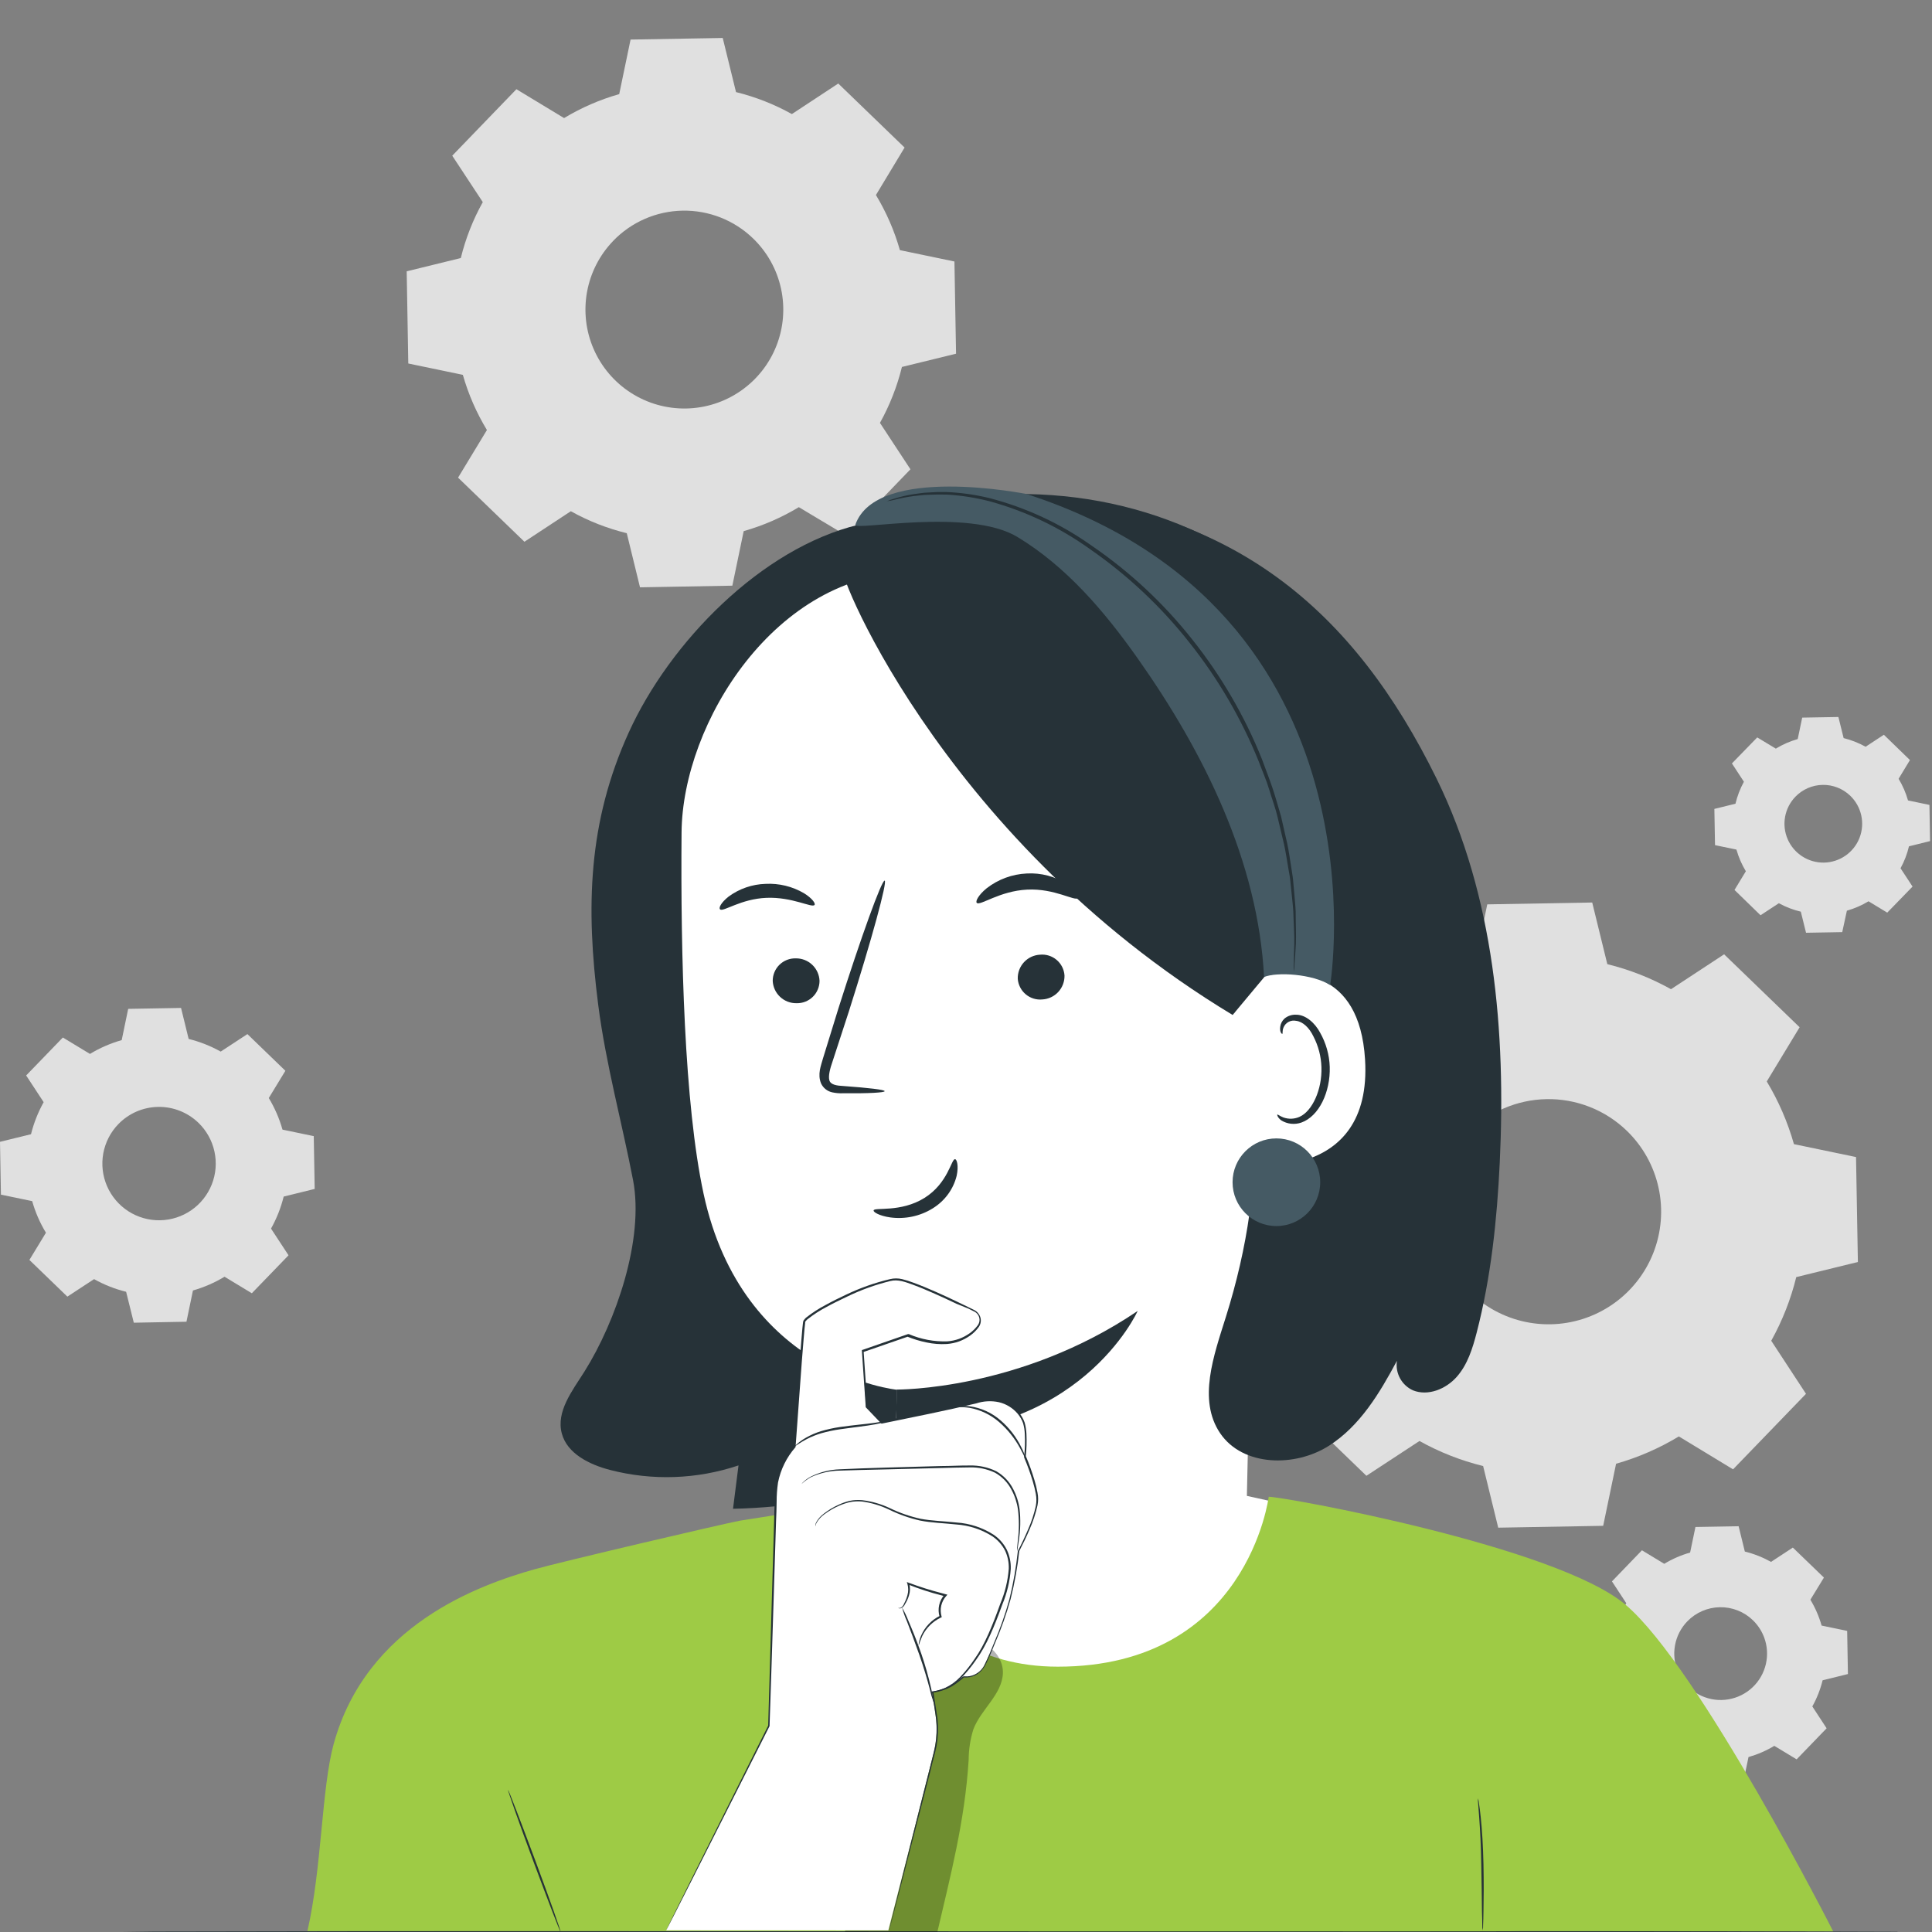 <svg width="230" height="230" viewBox="0 0 230 230" fill="none" xmlns="http://www.w3.org/2000/svg">
<rect x="0" y="0" width="230" height="230" fill="#808080" stroke="none"/>
<g clip-path="url(#clip0_1426_1834)">
<path d="M168.046 118.304C170.38 116.893 172.893 115.8 175.518 115.055L177.055 107.663L189.549 107.442L191.347 114.779C193.996 115.43 196.547 116.434 198.93 117.762L205.252 113.609L214.241 122.292L210.329 128.745C211.734 131.077 212.822 133.587 213.564 136.207L220.956 137.744L221.177 150.238L213.84 152.036C213.189 154.683 212.187 157.232 210.862 159.614L215 165.931L206.317 174.921L199.864 171.003C197.53 172.416 195.017 173.509 192.391 174.253L190.855 181.645L178.36 181.866L176.563 174.529C173.914 173.878 171.366 172.875 168.985 171.546L162.667 175.689L153.678 167.006L157.595 160.553C156.182 158.219 155.09 155.706 154.346 153.081L146.954 151.544L146.733 139.05L154.07 137.252C154.717 134.606 155.717 132.059 157.043 129.679L152.905 123.361L161.583 114.372L168.036 118.289L168.046 118.304ZM174.705 134.947C172.864 136.854 171.631 139.265 171.161 141.874C170.691 144.482 171.004 147.171 172.062 149.602C173.12 152.032 174.875 154.094 177.105 155.527C179.334 156.96 181.939 157.7 184.589 157.653C187.239 157.606 189.816 156.774 191.994 155.263C194.171 153.752 195.852 151.629 196.823 149.162C197.794 146.696 198.012 143.997 197.449 141.407C196.887 138.817 195.569 136.451 193.662 134.61C192.396 133.387 190.901 132.424 189.262 131.779C187.624 131.134 185.874 130.817 184.114 130.849C182.353 130.88 180.616 131.258 179.001 131.961C177.387 132.664 175.927 133.679 174.705 134.947V134.947Z" fill="#E0E0E0"/>
<path d="M198.131 186.164C199.092 185.584 200.125 185.135 201.205 184.829L201.838 181.785L206.98 181.695L207.718 184.708C208.808 184.978 209.856 185.392 210.837 185.938L213.433 184.236L217.134 187.807L215.522 190.443C216.103 191.405 216.552 192.44 216.858 193.521L219.901 194.154L219.991 199.291L216.978 200.035C216.71 201.122 216.298 202.17 215.753 203.148L217.455 205.75L213.885 209.446L211.228 207.839C210.267 208.417 209.234 208.866 208.155 209.174L207.522 212.213L202.38 212.303L201.642 209.29C200.551 209.025 199.502 208.613 198.523 208.065L195.922 209.767L192.226 206.197L193.838 203.54C193.256 202.587 192.805 201.56 192.497 200.487L189.454 199.854L189.363 194.717L192.376 193.973C192.645 192.884 193.057 191.836 193.602 190.855L191.899 188.259L195.47 184.557L198.126 186.169L198.131 186.164ZM200.873 193.014C200.112 193.8 199.602 194.793 199.406 195.869C199.21 196.945 199.338 198.055 199.774 199.058C200.21 200.061 200.933 200.912 201.853 201.504C202.773 202.095 203.847 202.401 204.941 202.381C206.034 202.361 207.097 202.017 207.995 201.393C208.893 200.769 209.585 199.892 209.984 198.874C210.383 197.856 210.471 196.742 210.237 195.674C210.002 194.606 209.456 193.631 208.667 192.874C207.614 191.862 206.202 191.308 204.741 191.335C203.281 191.361 201.89 191.965 200.873 193.014V193.014Z" fill="#E0E0E0"/>
<path d="M10.727 125.455C11.902 124.747 13.167 124.198 14.488 123.823L15.261 120.102L21.554 119.992L22.458 123.683C23.791 124.013 25.075 124.52 26.274 125.189L29.453 123.105L33.973 127.474L31.999 130.718C32.708 131.894 33.257 133.159 33.631 134.48L37.352 135.253L37.463 141.54L33.772 142.449C33.442 143.781 32.935 145.063 32.265 146.261L34.349 149.44L29.98 153.959L26.731 151.991C25.556 152.701 24.291 153.251 22.97 153.628L22.197 157.349L15.929 157.465L15.015 153.784C13.681 153.455 12.397 152.949 11.199 152.277L8.02 154.361L3.5 149.992L5.469 146.753C4.756 145.579 4.205 144.314 3.832 142.992L0.11 142.218L0 135.931L3.691 135.027C4.023 133.694 4.53 132.411 5.198 131.21L3.114 128.032L7.483 123.512L10.732 125.481L10.727 125.455ZM14.081 133.832C13.153 134.792 12.531 136.006 12.293 137.319C12.056 138.633 12.213 139.988 12.745 141.212C13.277 142.436 14.16 143.475 15.283 144.198C16.405 144.92 17.717 145.293 19.052 145.27C20.387 145.247 21.685 144.828 22.782 144.068C23.879 143.307 24.725 142.237 25.215 140.995C25.704 139.753 25.814 138.394 25.53 137.089C25.247 135.785 24.583 134.593 23.623 133.666C22.335 132.423 20.607 131.742 18.818 131.774C17.028 131.805 15.325 132.545 14.081 133.832V133.832Z" fill="#E0E0E0"/>
<path d="M211.439 89.102C212.245 88.617 213.111 88.24 214.015 87.983L214.548 85.431L218.857 85.356L219.479 87.867C220.393 88.095 221.272 88.441 222.096 88.897L224.27 87.47L227.374 90.483L226.023 92.713C226.51 93.517 226.887 94.384 227.143 95.289L229.694 95.822L229.769 100.13L227.258 100.753C227.043 101.665 226.705 102.543 226.254 103.364L227.685 105.544L224.672 108.647L222.442 107.296C221.637 107.782 220.77 108.159 219.866 108.416L219.314 110.967L215.005 111.043L214.382 108.532C213.469 108.315 212.589 107.977 211.766 107.528L209.586 108.959L206.488 105.946L207.839 103.721C207.351 102.915 206.974 102.047 206.719 101.14L204.168 100.612L204.092 96.299L206.603 95.681C206.82 94.768 207.158 93.888 207.608 93.065L206.181 90.885L209.195 87.787L211.424 89.132L211.439 89.102ZM213.739 94.847C213.102 95.505 212.675 96.337 212.511 97.237C212.347 98.138 212.454 99.067 212.819 99.907C213.183 100.747 213.789 101.459 214.559 101.955C215.328 102.45 216.228 102.706 217.143 102.69C218.059 102.673 218.948 102.386 219.7 101.864C220.452 101.341 221.032 100.608 221.367 99.756C221.701 98.903 221.775 97.971 221.58 97.077C221.384 96.183 220.927 95.367 220.268 94.732C219.386 93.882 218.204 93.417 216.98 93.439C215.756 93.46 214.59 93.967 213.739 94.847Z" fill="#E0E0E0"/>
<path d="M67.152 14.056C69.204 12.819 71.411 11.86 73.716 11.204L75.067 4.71L86.039 4.52L87.621 10.963C89.944 11.536 92.18 12.415 94.27 13.579L99.794 9.943L107.688 17.566L104.278 23.216C105.516 25.267 106.476 27.475 107.131 29.779L113.624 31.13L113.815 42.108L107.372 43.685C106.8 46.011 105.92 48.251 104.756 50.344L108.386 55.868L100.768 63.767L95.099 60.377C93.047 61.615 90.84 62.575 88.535 63.23L87.184 69.723L76.191 69.919L74.615 63.476C72.288 62.906 70.048 62.026 67.956 60.86L62.431 64.495L54.532 56.862L57.967 51.193C56.723 49.141 55.758 46.932 55.1 44.624L48.606 43.273L48.416 32.3L54.859 30.719C55.428 28.392 56.309 26.152 57.475 24.06L53.839 18.536L61.477 10.621L67.152 14.056ZM73.002 28.675C71.384 30.35 70.299 32.468 69.884 34.76C69.469 37.052 69.743 39.416 70.672 41.552C71.601 43.688 73.142 45.501 75.101 46.761C77.06 48.021 79.349 48.672 81.678 48.631C84.007 48.59 86.272 47.86 88.185 46.532C90.099 45.204 91.576 43.339 92.429 41.171C93.283 39.004 93.474 36.632 92.979 34.356C92.485 32.079 91.326 30.001 89.65 28.383C88.538 27.308 87.225 26.463 85.786 25.896C84.347 25.329 82.81 25.051 81.263 25.078C79.717 25.105 78.191 25.436 76.772 26.054C75.354 26.671 74.071 27.561 72.998 28.675H73.002Z" fill="#E0E0E0"/>
<path d="M223.401 230H224.024H225.892V230.055C215.437 230.115 171.596 230.156 119.123 230.156L41.857 230.115L18.44 230.055L12.073 230.03H10.42H9.853H10.42H12.073L18.44 229.95L41.857 229.91L119.123 229.869C171.596 229.869 215.437 229.915 225.892 229.975V230.03H224.024C223.607 230.01 223.401 230 223.401 230Z" fill="#263238"/>
<path d="M159.403 180.826C158.278 180.098 143.278 176.98 143.278 176.98L107.121 177.924L94.169 180.309C94.169 180.309 91.769 220.484 92.126 221.222C92.482 221.96 119.143 221.508 119.851 222.226C120.559 222.944 145.176 225.596 145.176 225.596L167.96 184.713L159.403 180.826Z" fill="white"/>
<path d="M193.531 191.051C185.321 184.08 152.855 178.185 151.037 178.185C151.037 178.185 148.526 198.413 125.927 198.413C106.709 198.413 102.119 178.828 102.119 178.828L88.088 181.032C85.928 181.444 66.74 185.938 63.591 186.832C57.038 188.69 43.609 193.446 39.718 207.638C38.281 212.891 38.322 222.347 36.599 229.89H70.778C70.778 229.89 181.122 229.985 181.132 229.89L218.234 229.92C218.234 229.92 202.239 198.438 193.531 191.051Z" fill="#9ECB45"/>
<path d="M66.735 229.98C66.665 229.98 65.228 226.239 63.491 221.573C61.753 216.908 60.423 213.102 60.478 213.076C60.533 213.051 61.984 216.813 63.722 221.483C65.46 226.153 66.8 229.955 66.735 229.98Z" fill="#263238"/>
<path d="M176.512 229.809C176.475 229.606 176.458 229.399 176.462 229.192C176.462 228.74 176.437 228.187 176.422 227.504C176.422 226.023 176.372 224.084 176.342 221.94C176.312 219.796 176.201 217.807 176.096 216.386C176.045 215.718 176.005 215.156 175.97 214.709C175.943 214.502 175.934 214.294 175.945 214.086C176.012 214.282 176.054 214.487 176.07 214.693C176.136 215.09 176.206 215.663 176.281 216.371C176.432 217.792 176.558 219.761 176.603 221.935C176.648 224.109 176.633 226.078 176.603 227.504C176.603 228.172 176.573 228.74 176.558 229.192C176.567 229.398 176.551 229.606 176.512 229.809V229.809Z" fill="#263238"/>
<g opacity="0.3">
<path d="M111.59 230C113.137 223.366 114.864 216.788 115.316 209.526C115.321 208.285 115.51 207.051 115.879 205.865C116.783 203.485 119.309 201.722 119.394 199.176C119.454 196.509 116.381 194.521 113.78 195.023C111.178 195.525 109.2 197.855 108.311 200.371C107.422 202.887 107.402 205.609 107.307 208.276C107.025 215.045 102.124 223.406 100.582 230" fill="black"/>
</g>
<path d="M102.204 62.467C90.609 65.269 79.727 76.483 74.86 87.179C69.994 97.876 69.728 107.995 71.215 119.615C72.114 126.646 74.087 133.812 75.368 140.516C76.698 147.496 73.359 157.269 69.562 163.305C68.116 165.585 66.188 168.051 66.881 170.647C67.519 173.052 70.165 174.353 72.611 174.991C77.657 176.3 82.975 176.113 87.917 174.454C87.7 176.174 87.482 177.895 87.264 179.616C100.467 179.35 113.182 174.991 125.636 170.682C129.809 169.241 134.173 167.669 137.101 164.425C138.713 162.632 139.783 160.443 140.802 158.273C144.903 149.534 148.533 140.58 151.674 131.452" fill="#263238"/>
<path d="M161.562 78.376C151.519 66.128 138.08 59.077 122.256 58.816C113.328 58.665 109.637 60.523 103.204 62.256C96.771 63.988 90.975 67.438 87.134 72.887C82.579 79.35 78.752 86.591 77.889 94.481C77.005 102.556 76.121 110.686 76.729 118.792C77.336 126.897 79.541 135.052 84.311 141.626L104.901 145.211C116.286 145.598 127.826 145.97 138.919 143.373C150.012 140.777 160.789 134.806 166.73 125.089C174.996 111.56 171.571 90.629 161.562 78.376Z" fill="#263238"/>
<path d="M143.203 78.24L115.723 67.318L108.542 68.151C92.387 68.212 81.243 86.024 81.138 99.111C81.022 113.644 81.454 131.396 83.759 142.113C88.404 163.657 106.794 165.449 106.794 165.449C106.794 165.449 106.418 176.929 106.292 184.166L148.37 181.128L150.484 85.622C150.417 83.703 149.631 81.879 148.283 80.511C146.934 79.144 145.121 78.334 143.203 78.24Z" fill="white"/>
<path d="M91.99 116.763C92.021 117.49 92.336 118.177 92.868 118.675C93.399 119.174 94.104 119.444 94.832 119.429C95.188 119.438 95.543 119.375 95.874 119.245C96.205 119.114 96.507 118.919 96.762 118.67C97.017 118.421 97.219 118.123 97.356 117.795C97.494 117.467 97.565 117.114 97.564 116.758C97.531 116.031 97.217 115.346 96.687 114.848C96.157 114.35 95.454 114.079 94.727 114.091C94.371 114.082 94.016 114.145 93.684 114.275C93.353 114.406 93.05 114.601 92.795 114.85C92.54 115.099 92.338 115.397 92.199 115.725C92.061 116.053 91.99 116.406 91.99 116.763V116.763Z" fill="#263238"/>
<path d="M85.733 108.261C86.099 108.592 88.188 107.005 91.257 106.885C94.325 106.764 96.645 108.105 96.961 107.738C97.117 107.578 96.725 106.965 95.716 106.337C94.328 105.524 92.732 105.136 91.126 105.222C89.548 105.27 88.021 105.796 86.747 106.729C85.813 107.467 85.522 108.11 85.733 108.261Z" fill="#263238"/>
<path d="M105.318 129.9C105.318 129.729 103.44 129.508 100.401 129.287C99.628 129.252 98.895 129.142 98.739 128.624C98.584 128.107 98.805 127.238 99.126 126.324L101.069 120.368C103.761 111.892 105.659 104.941 105.318 104.836C104.976 104.73 102.521 111.515 99.829 119.992C99.186 122.081 98.57 124.076 97.981 125.978C97.74 126.862 97.293 127.876 97.75 128.991C97.876 129.255 98.06 129.487 98.289 129.669C98.518 129.851 98.785 129.978 99.071 130.04C99.501 130.132 99.942 130.17 100.381 130.151C103.45 130.181 105.318 130.071 105.318 129.9Z" fill="#263238"/>
<path d="M106.759 165.424C106.759 165.424 121.433 165.565 135.439 156.064C135.439 156.064 128.514 171.556 106.649 170.717L106.759 165.424Z" fill="#263238"/>
<path d="M126.726 116.12C126.745 116.847 126.48 117.553 125.987 118.088C125.493 118.622 124.811 118.943 124.084 118.982C123.73 119.017 123.372 118.98 123.032 118.874C122.691 118.768 122.376 118.595 122.104 118.365C121.831 118.135 121.608 117.854 121.446 117.536C121.284 117.219 121.187 116.872 121.162 116.517C121.142 115.789 121.408 115.083 121.901 114.549C122.394 114.014 123.077 113.693 123.803 113.654C124.158 113.619 124.516 113.655 124.857 113.761C125.197 113.867 125.513 114.04 125.785 114.27C126.058 114.5 126.282 114.782 126.443 115.1C126.605 115.417 126.701 115.764 126.726 116.12V116.12Z" fill="#263238"/>
<path d="M128.328 106.91C127.971 107.332 125.566 105.74 122.276 105.906C118.987 106.071 116.667 107.874 116.285 107.487C116.1 107.317 116.451 106.573 117.455 105.75C118.825 104.683 120.492 104.067 122.226 103.987C123.937 103.888 125.635 104.338 127.072 105.273C128.127 106.016 128.509 106.719 128.328 106.91Z" fill="#263238"/>
<path d="M171.029 92.708C161.311 72.932 146.733 59.75 120.68 58.806L141.355 109.18C151.077 123.296 151.072 140.416 145.939 156.772C144.503 161.352 142.565 166.65 145.256 170.622C147.948 174.594 154.175 174.7 158.233 172.098C161.904 169.743 164.229 165.876 166.303 161.999C166.194 162.713 166.322 163.442 166.665 164.076C167.009 164.711 167.55 165.216 168.206 165.515C170.004 166.238 172.138 165.364 173.424 163.908C174.71 162.451 175.307 160.528 175.794 158.65C177.502 152.051 178.215 145.237 178.541 138.427C179.284 122.829 177.903 106.724 171.029 92.708Z" fill="#263238"/>
<path d="M146.738 122.146C146.653 120.524 148.315 116.622 149.897 116.271C154.13 115.372 161.844 115.266 162.506 126.128C163.42 140.938 148.36 138.799 148.305 138.377C148.265 138.045 147.029 127.735 146.738 122.146Z" fill="white"/>
<path d="M152.061 132.692C152.121 132.642 152.332 132.858 152.779 133.028C153.409 133.255 154.102 133.228 154.713 132.953C156.219 132.28 157.404 129.714 157.314 127.042C157.274 125.77 156.949 124.522 156.365 123.392C155.863 122.337 155.094 121.619 154.301 121.528C153.995 121.462 153.676 121.507 153.4 121.654C153.124 121.801 152.91 122.041 152.794 122.332C152.624 122.759 152.734 123.045 152.659 123.075C152.583 123.105 152.322 122.849 152.408 122.231C152.458 121.86 152.635 121.518 152.91 121.262C153.303 120.935 153.805 120.77 154.316 120.8C155.461 120.8 156.556 121.805 157.153 122.93C157.86 124.176 158.254 125.575 158.303 127.007C158.389 129.995 157.033 132.883 154.929 133.636C154.537 133.774 154.12 133.824 153.707 133.78C153.295 133.737 152.897 133.602 152.543 133.385C152.111 133.069 152.021 132.742 152.061 132.692Z" fill="#263238"/>
<path d="M150.514 116.311L146.743 120.83C111.244 99.412 98.734 65.721 100.507 68.046C100.507 68.046 111.64 63.466 123.723 65.535C135.805 67.604 158.73 73.64 158.374 87.892C158.017 102.144 150.514 116.311 150.514 116.311Z" fill="#263238"/>
<path d="M113.7 138.001C113.252 137.93 112.888 140.84 110.059 142.608C107.23 144.376 104.078 143.689 104.006 144.093C103.933 144.275 104.64 144.74 105.992 144.932C107.748 145.167 109.533 144.788 111.026 143.861C112.463 142.979 113.489 141.587 113.887 139.981C114.147 138.769 113.908 138.011 113.7 138.001Z" fill="#263238"/>
<path d="M151.951 145.96C154.832 145.96 157.168 143.624 157.168 140.742C157.168 137.86 154.832 135.524 151.951 135.524C149.069 135.524 146.733 137.86 146.733 140.742C146.733 143.624 149.069 145.96 151.951 145.96Z" fill="#455A64"/>
<path d="M101.828 62.467C101.546 63.265 115.306 60.398 121.137 63.933C126.967 67.468 131.487 72.787 135.419 78.351C143.353 89.585 149.776 102.576 150.484 116.311C152.031 115.678 156.274 115.949 158.353 117.27C158.353 117.27 165.645 72.882 122.221 58.816C122.241 58.816 104.389 55.22 101.828 62.467Z" fill="#455A64"/>
<path d="M105.589 59.669C105.849 59.55 106.12 59.454 106.398 59.383C107.182 59.134 107.984 58.946 108.798 58.821C109.33 58.766 109.918 58.64 110.571 58.63L111.575 58.575H112.675C114.402 58.647 116.118 58.889 117.797 59.298C122.156 60.43 126.272 62.346 129.945 64.952C134.503 68.062 138.56 71.849 141.977 76.181C145.405 80.489 148.186 85.273 150.233 90.383C150.665 91.573 151.122 92.718 151.504 93.858C151.885 94.998 152.182 96.118 152.508 97.198L153.231 100.376C153.457 101.381 153.568 102.385 153.733 103.334C153.799 103.837 153.894 104.268 153.934 104.72C153.974 105.172 154.015 105.614 154.055 106.046C154.12 106.905 154.215 107.713 154.246 108.472C154.246 109.978 154.321 111.299 154.271 112.364C154.22 113.428 154.15 114.247 154.11 114.819C154.106 115.106 154.075 115.392 154.02 115.673C153.999 115.387 153.999 115.1 154.02 114.814C154.02 114.237 154.055 113.413 154.08 112.359C154.105 111.304 154.004 109.993 153.964 108.487C153.919 107.733 153.814 106.93 153.733 106.076C153.688 105.654 153.643 105.212 153.598 104.766C153.553 104.319 153.452 103.862 153.377 103.39C153.206 102.456 153.08 101.466 152.849 100.457C152.618 99.447 152.347 98.398 152.101 97.313C151.855 96.228 151.433 95.139 151.097 93.999C150.76 92.859 150.253 91.739 149.816 90.564C147.761 85.51 144.995 80.775 141.601 76.503C138.225 72.222 134.23 68.468 129.749 65.364C126.13 62.77 122.078 60.842 117.782 59.669C116.137 59.247 114.455 58.983 112.76 58.881L111.595 58.871L110.591 58.901C109.943 58.901 109.36 59.007 108.833 59.047C108.024 59.152 107.223 59.306 106.433 59.509C106.156 59.582 105.874 59.636 105.589 59.669V59.669Z" fill="#263238"/>
<path d="M105.755 229.809C105.755 229.809 109.617 214.794 111.158 208.622C111.524 207.154 111.596 205.628 111.369 204.133L110.962 201.436C112.539 201.16 113.202 200.853 114.648 199.623C115.169 199.69 115.697 199.59 116.156 199.337C116.616 199.085 116.983 198.692 117.205 198.217C117.827 197.002 118.606 194.943 119.359 193.024C120.735 189.509 121.217 184.628 121.217 184.628C121.217 184.628 123.582 180.214 123.442 178.34C123.301 176.467 121.975 173.399 121.975 173.399C121.975 173.399 122.312 170.386 121.749 169.155C120.891 167.252 118.691 166.253 116.406 166.891C114.458 167.433 104.901 169.361 104.901 169.361L103.118 167.503L102.656 160.844L108.055 158.976C108.055 158.976 111.57 160.523 114.136 159.549C115.042 159.234 115.834 158.657 116.411 157.892C116.513 157.745 116.583 157.579 116.615 157.404C116.647 157.228 116.64 157.048 116.596 156.875C116.552 156.702 116.47 156.541 116.358 156.403C116.245 156.265 116.104 156.152 115.944 156.074C113.699 154.959 108.532 152.463 106.865 152.302C104.715 152.091 96.409 156.089 95.741 157.324C95.601 157.575 94.581 172.244 94.581 172.244C93.215 173.805 92.429 175.79 92.356 177.863C92.356 181.128 91.528 205.483 91.528 205.483L79.305 229.799" fill="white"/>
<path d="M79.305 229.799C79.305 229.799 79.365 229.654 79.506 229.372L80.118 228.122C80.671 227.017 81.474 225.395 82.514 223.301L91.448 205.433V205.468C91.583 200.788 91.734 195.575 91.9 189.901C91.98 187.068 92.065 184.129 92.156 181.082C92.156 180.324 92.201 179.576 92.226 178.782C92.219 177.996 92.275 177.21 92.392 176.432C92.707 174.837 93.434 173.351 94.501 172.123L94.471 172.199C94.705 168.914 94.949 165.53 95.204 162.045C95.269 161.176 95.34 160.302 95.41 159.423C95.45 158.981 95.485 158.539 95.525 158.097C95.55 157.871 95.565 157.666 95.601 157.419C95.61 157.353 95.625 157.287 95.646 157.224L95.761 157.078C95.832 156.981 95.916 156.894 96.012 156.822C96.728 156.263 97.492 155.77 98.297 155.35C99.091 154.909 99.909 154.512 100.738 154.12C102.407 153.322 104.156 152.704 105.956 152.277C106.428 152.164 106.92 152.164 107.392 152.277C107.852 152.393 108.305 152.535 108.748 152.704C109.637 153.03 110.51 153.397 111.379 153.779C112.248 154.16 113.112 154.567 113.975 154.979L115.271 155.607L115.914 155.923C116.158 156.031 116.367 156.205 116.517 156.425C116.673 156.644 116.76 156.904 116.766 157.173C116.772 157.442 116.697 157.706 116.552 157.932C116.265 158.342 115.91 158.701 115.502 158.991C115.095 159.28 114.653 159.514 114.186 159.689C113.715 159.858 113.224 159.962 112.725 160.001C111.914 160.05 111.099 159.988 110.305 159.815C109.516 159.655 108.744 159.421 108 159.117H108.095L102.701 160.985L102.807 160.814C102.964 163.057 103.117 165.277 103.264 167.473L103.229 167.393L105.012 169.251L104.896 169.216C108.723 168.427 112.484 167.709 116.11 166.82C117.017 166.531 117.985 166.482 118.917 166.68C119.84 166.899 120.669 167.407 121.282 168.131C121.585 168.491 121.822 168.903 121.98 169.346C122.103 169.789 122.176 170.244 122.196 170.702C122.238 171.599 122.211 172.497 122.116 173.389V173.329C122.516 174.273 122.863 175.239 123.155 176.221C123.303 176.708 123.422 177.202 123.512 177.703C123.61 178.2 123.61 178.712 123.512 179.209C123.297 180.176 122.987 181.12 122.588 182.026C122.206 182.925 121.789 183.789 121.348 184.638V184.598C121.137 186.541 120.792 188.467 120.313 190.363C119.815 192.149 119.196 193.899 118.46 195.6C118.124 196.434 117.787 197.258 117.4 198.046C117.214 198.453 116.943 198.816 116.607 199.111C116.268 199.401 115.857 199.592 115.417 199.663C115.199 199.699 114.978 199.708 114.759 199.688H114.679H114.754L114.724 199.713L114.603 199.814L114.357 200.015C114.04 200.28 113.705 200.521 113.353 200.738C112.642 201.141 111.859 201.402 111.048 201.506L111.118 201.406C111.279 202.526 111.465 203.605 111.62 204.685C111.722 205.733 111.681 206.791 111.5 207.829C111.304 208.833 110.998 209.777 110.792 210.711L110.104 213.398C109.21 216.863 108.446 219.841 107.819 222.271L106.372 227.851C106.202 228.483 106.076 228.966 105.991 229.297C105.905 229.628 105.85 229.799 105.85 229.799C105.85 229.799 105.885 229.628 105.966 229.297L106.322 227.846L107.723 222.251C108.336 219.816 109.089 216.838 109.963 213.373C110.184 212.502 110.412 211.605 110.646 210.681C110.867 209.752 111.148 208.798 111.339 207.809C111.517 206.784 111.554 205.74 111.45 204.705C111.319 203.645 111.128 202.556 110.947 201.436V201.35H111.033C111.822 201.246 112.585 200.99 113.277 200.597C113.628 200.383 113.964 200.145 114.282 199.884L114.518 199.688L114.638 199.588H114.669L114.749 199.563H114.839C115.04 199.582 115.243 199.573 115.442 199.538C115.851 199.461 116.234 199.283 116.556 199.02C116.878 198.757 117.129 198.417 117.285 198.031C117.667 197.253 117.998 196.434 118.329 195.6C119.061 193.907 119.675 192.166 120.167 190.388C120.631 188.499 120.966 186.582 121.172 184.648V184.648C121.614 183.809 122.025 182.94 122.402 182.052C122.797 181.162 123.102 180.235 123.311 179.285C123.404 178.807 123.404 178.316 123.311 177.838C123.221 177.348 123.103 176.864 122.96 176.387C122.669 175.412 122.324 174.455 121.925 173.519V173.489V173.369C122.021 172.49 122.046 171.605 122 170.722C121.985 170.282 121.916 169.845 121.794 169.422C121.646 169.01 121.427 168.628 121.147 168.292C120.564 167.61 119.78 167.131 118.907 166.926C118.014 166.736 117.087 166.786 116.22 167.071C112.579 167.94 108.828 168.683 104.996 169.472H104.926L104.876 169.422L103.093 167.559L103.063 167.528V167.478C102.912 165.282 102.76 163.064 102.606 160.824V160.724L102.701 160.694L108.095 158.821H108.14H108.19C109.641 159.444 111.212 159.739 112.79 159.684C113.263 159.647 113.729 159.548 114.176 159.388C114.622 159.223 115.044 159 115.432 158.725C115.823 158.451 116.162 158.112 116.436 157.721C116.554 157.538 116.615 157.324 116.611 157.107C116.606 156.889 116.537 156.678 116.411 156.5C116.285 156.322 116.111 156.182 115.909 156.099L115.266 155.777L113.855 155.205C112.996 154.793 112.132 154.391 111.269 154.01C110.405 153.628 109.536 153.256 108.657 152.935C107.779 152.614 106.89 152.277 105.996 152.503C104.214 152.94 102.484 153.565 100.833 154.366C100.01 154.758 99.191 155.15 98.403 155.586C97.615 155.997 96.867 156.48 96.168 157.028C96.084 157.088 96.009 157.161 95.947 157.244L95.852 157.359C95.849 157.403 95.849 157.446 95.852 157.49C95.827 157.686 95.802 157.922 95.781 158.138C95.741 158.58 95.701 159.016 95.666 159.458C95.596 160.339 95.525 161.213 95.455 162.08C95.199 165.555 94.953 168.945 94.712 172.229V172.269L94.682 172.304C93.641 173.495 92.931 174.937 92.623 176.487C92.51 177.252 92.454 178.024 92.457 178.797C92.457 179.571 92.412 180.339 92.387 181.097C92.296 184.147 92.206 187.088 92.115 189.921C91.94 195.58 91.774 200.793 91.613 205.488C87.792 213.056 84.728 219.133 82.609 223.321C81.555 225.41 80.731 227.022 80.174 228.122C79.897 228.664 79.671 229.081 79.536 229.362C79.4 229.643 79.305 229.799 79.305 229.799Z" fill="#263238"/>
<path d="M110.877 201.441C111.467 201.328 112.041 201.148 112.589 200.904C113.219 200.594 113.79 200.178 114.277 199.673C114.921 198.999 115.506 198.269 116.024 197.494C117.235 195.806 118.169 193.476 119.088 190.905C119.642 189.587 119.981 188.188 120.092 186.762C120.118 186.018 119.968 185.278 119.655 184.603C119.304 183.917 118.786 183.332 118.149 182.9C116.857 182.075 115.379 181.588 113.85 181.484C112.373 181.323 110.917 181.293 109.546 181.022C108.266 180.734 107.023 180.295 105.845 179.716C104.83 179.227 103.743 178.902 102.626 178.752C102.141 178.707 101.653 178.73 101.175 178.823C100.75 178.922 100.335 179.06 99.934 179.234C99.289 179.511 98.679 179.863 98.117 180.284C97.758 180.544 97.456 180.874 97.228 181.253C97.171 181.353 97.127 181.459 97.097 181.569C97.097 181.645 97.062 181.685 97.062 181.685C97.056 181.645 97.056 181.604 97.062 181.564C97.078 181.447 97.114 181.334 97.167 181.228C97.384 180.835 97.681 180.492 98.041 180.224C98.6 179.782 99.213 179.413 99.864 179.124C100.271 178.935 100.694 178.785 101.13 178.677C101.625 178.574 102.133 178.545 102.636 178.592C103.776 178.727 104.887 179.046 105.925 179.536C107.092 180.101 108.321 180.527 109.586 180.806C110.932 181.062 112.379 181.087 113.875 181.253C115.448 181.355 116.969 181.856 118.294 182.709C118.965 183.164 119.507 183.785 119.866 184.512C120.198 185.223 120.357 186.003 120.328 186.787C120.223 188.24 119.884 189.666 119.324 191.011C118.395 193.597 117.43 195.922 116.185 197.624C115.653 198.4 115.053 199.128 114.392 199.799C113.885 200.306 113.291 200.719 112.64 201.019C112.228 201.2 111.796 201.331 111.354 201.411L111.003 201.456C110.96 201.456 110.918 201.451 110.877 201.441V201.441Z" fill="#263238"/>
<path d="M111.143 202.686C110.951 202.134 110.791 201.57 110.666 200.999C110.39 199.954 109.973 198.518 109.436 196.981C108.898 195.445 108.361 194.029 107.969 193.014C107.732 192.477 107.536 191.923 107.382 191.357C107.675 191.866 107.928 192.396 108.14 192.944C108.577 193.948 109.144 195.324 109.687 196.896C110.146 198.235 110.533 199.598 110.847 200.979C110.962 201.511 111.048 201.943 111.093 202.239C111.132 202.385 111.149 202.536 111.143 202.686V202.686Z" fill="#263238"/>
<path d="M106.95 191.417C107.028 191.432 107.108 191.432 107.186 191.417C107.289 191.367 107.381 191.297 107.456 191.211C107.531 191.125 107.588 191.024 107.623 190.915C107.795 190.597 107.93 190.26 108.025 189.911C108.155 189.468 108.155 188.997 108.025 188.555L107.954 188.334L108.17 188.419C109.471 188.907 110.797 189.324 112.143 189.67L112.584 189.79L112.79 189.845L112.645 190.006C112.355 190.328 112.152 190.718 112.054 191.139C111.957 191.561 111.968 192.001 112.087 192.417L112.117 192.517L112.022 192.562C111.056 193.016 110.274 193.785 109.802 194.742C109.636 195.12 109.49 195.507 109.365 195.902C109.359 195.79 109.369 195.679 109.396 195.57C109.451 195.264 109.544 194.965 109.672 194.681C110.12 193.66 110.918 192.832 111.922 192.346L111.861 192.487C111.721 192.03 111.702 191.544 111.806 191.078C111.91 190.611 112.133 190.18 112.454 189.825L112.514 190.041L112.072 189.921C110.717 189.576 109.387 189.142 108.09 188.62L108.236 188.49C108.37 188.972 108.36 189.484 108.205 189.961C108.095 190.314 107.94 190.652 107.743 190.965C107.696 191.082 107.625 191.187 107.534 191.273C107.443 191.36 107.335 191.426 107.216 191.468C107.025 191.493 106.945 191.447 106.95 191.417Z" fill="#263238"/>
<path d="M95.43 176.653C95.498 176.559 95.578 176.473 95.666 176.397C95.911 176.171 96.183 175.976 96.474 175.814C97.566 175.261 98.766 174.954 99.99 174.916C103.073 174.76 107.317 174.669 112.017 174.529C113.192 174.529 114.332 174.454 115.452 174.464C116.541 174.436 117.621 174.671 118.601 175.147C119.46 175.638 120.158 176.369 120.609 177.251C121.005 178.006 121.266 178.826 121.378 179.671C121.512 180.888 121.485 182.117 121.297 183.327C121.242 183.754 121.187 184.08 121.152 184.306C121.135 184.422 121.112 184.536 121.081 184.648C121.068 184.533 121.068 184.416 121.081 184.301C121.112 184.045 121.142 183.719 121.182 183.297C121.33 182.096 121.33 180.882 121.182 179.681C121.064 178.86 120.802 178.066 120.408 177.336C119.969 176.492 119.294 175.794 118.465 175.327C117.525 174.881 116.492 174.662 115.452 174.69C114.352 174.69 113.202 174.74 112.027 174.765C107.337 174.9 103.073 174.966 100.005 175.071C98.789 175.086 97.591 175.36 96.49 175.875C96.11 176.097 95.755 176.358 95.43 176.653V176.653Z" fill="#263238"/>
<path d="M113.76 167.483C113.905 167.44 114.055 167.417 114.206 167.413C114.615 167.366 115.028 167.366 115.437 167.413C116.797 167.601 118.073 168.182 119.108 169.085C120.141 169.975 120.983 171.065 121.584 172.289C121.692 172.495 121.789 172.706 121.875 172.922C121.948 173.086 122.011 173.253 122.066 173.424C122.125 173.563 122.164 173.711 122.181 173.861C122.136 173.861 121.92 173.273 121.423 172.38C120.787 171.21 119.947 170.164 118.942 169.291C117.943 168.423 116.729 167.838 115.427 167.599C114.407 167.453 113.765 167.543 113.76 167.483Z" fill="#263238"/>
<path d="M94.581 172.199C94.581 172.199 94.687 172.068 94.918 171.872C95.244 171.597 95.595 171.353 95.967 171.144C96.52 170.832 97.104 170.578 97.71 170.386C98.454 170.165 99.212 169.997 99.98 169.884C101.607 169.648 103.078 169.537 104.133 169.381C105.187 169.226 105.84 169.095 105.85 169.135C105.712 169.209 105.563 169.26 105.408 169.286C105.117 169.371 104.695 169.462 104.163 169.567C103.108 169.768 101.652 169.914 100.015 170.15C99.26 170.258 98.514 170.416 97.78 170.622C97.186 170.799 96.61 171.029 96.058 171.31C95.118 171.802 94.611 172.239 94.581 172.199Z" fill="#263238"/>
</g>
<defs>
<clipPath id="clip0_1426_1834">
<rect width="230" height="230" fill="white"/>
</clipPath>
</defs>
</svg>

